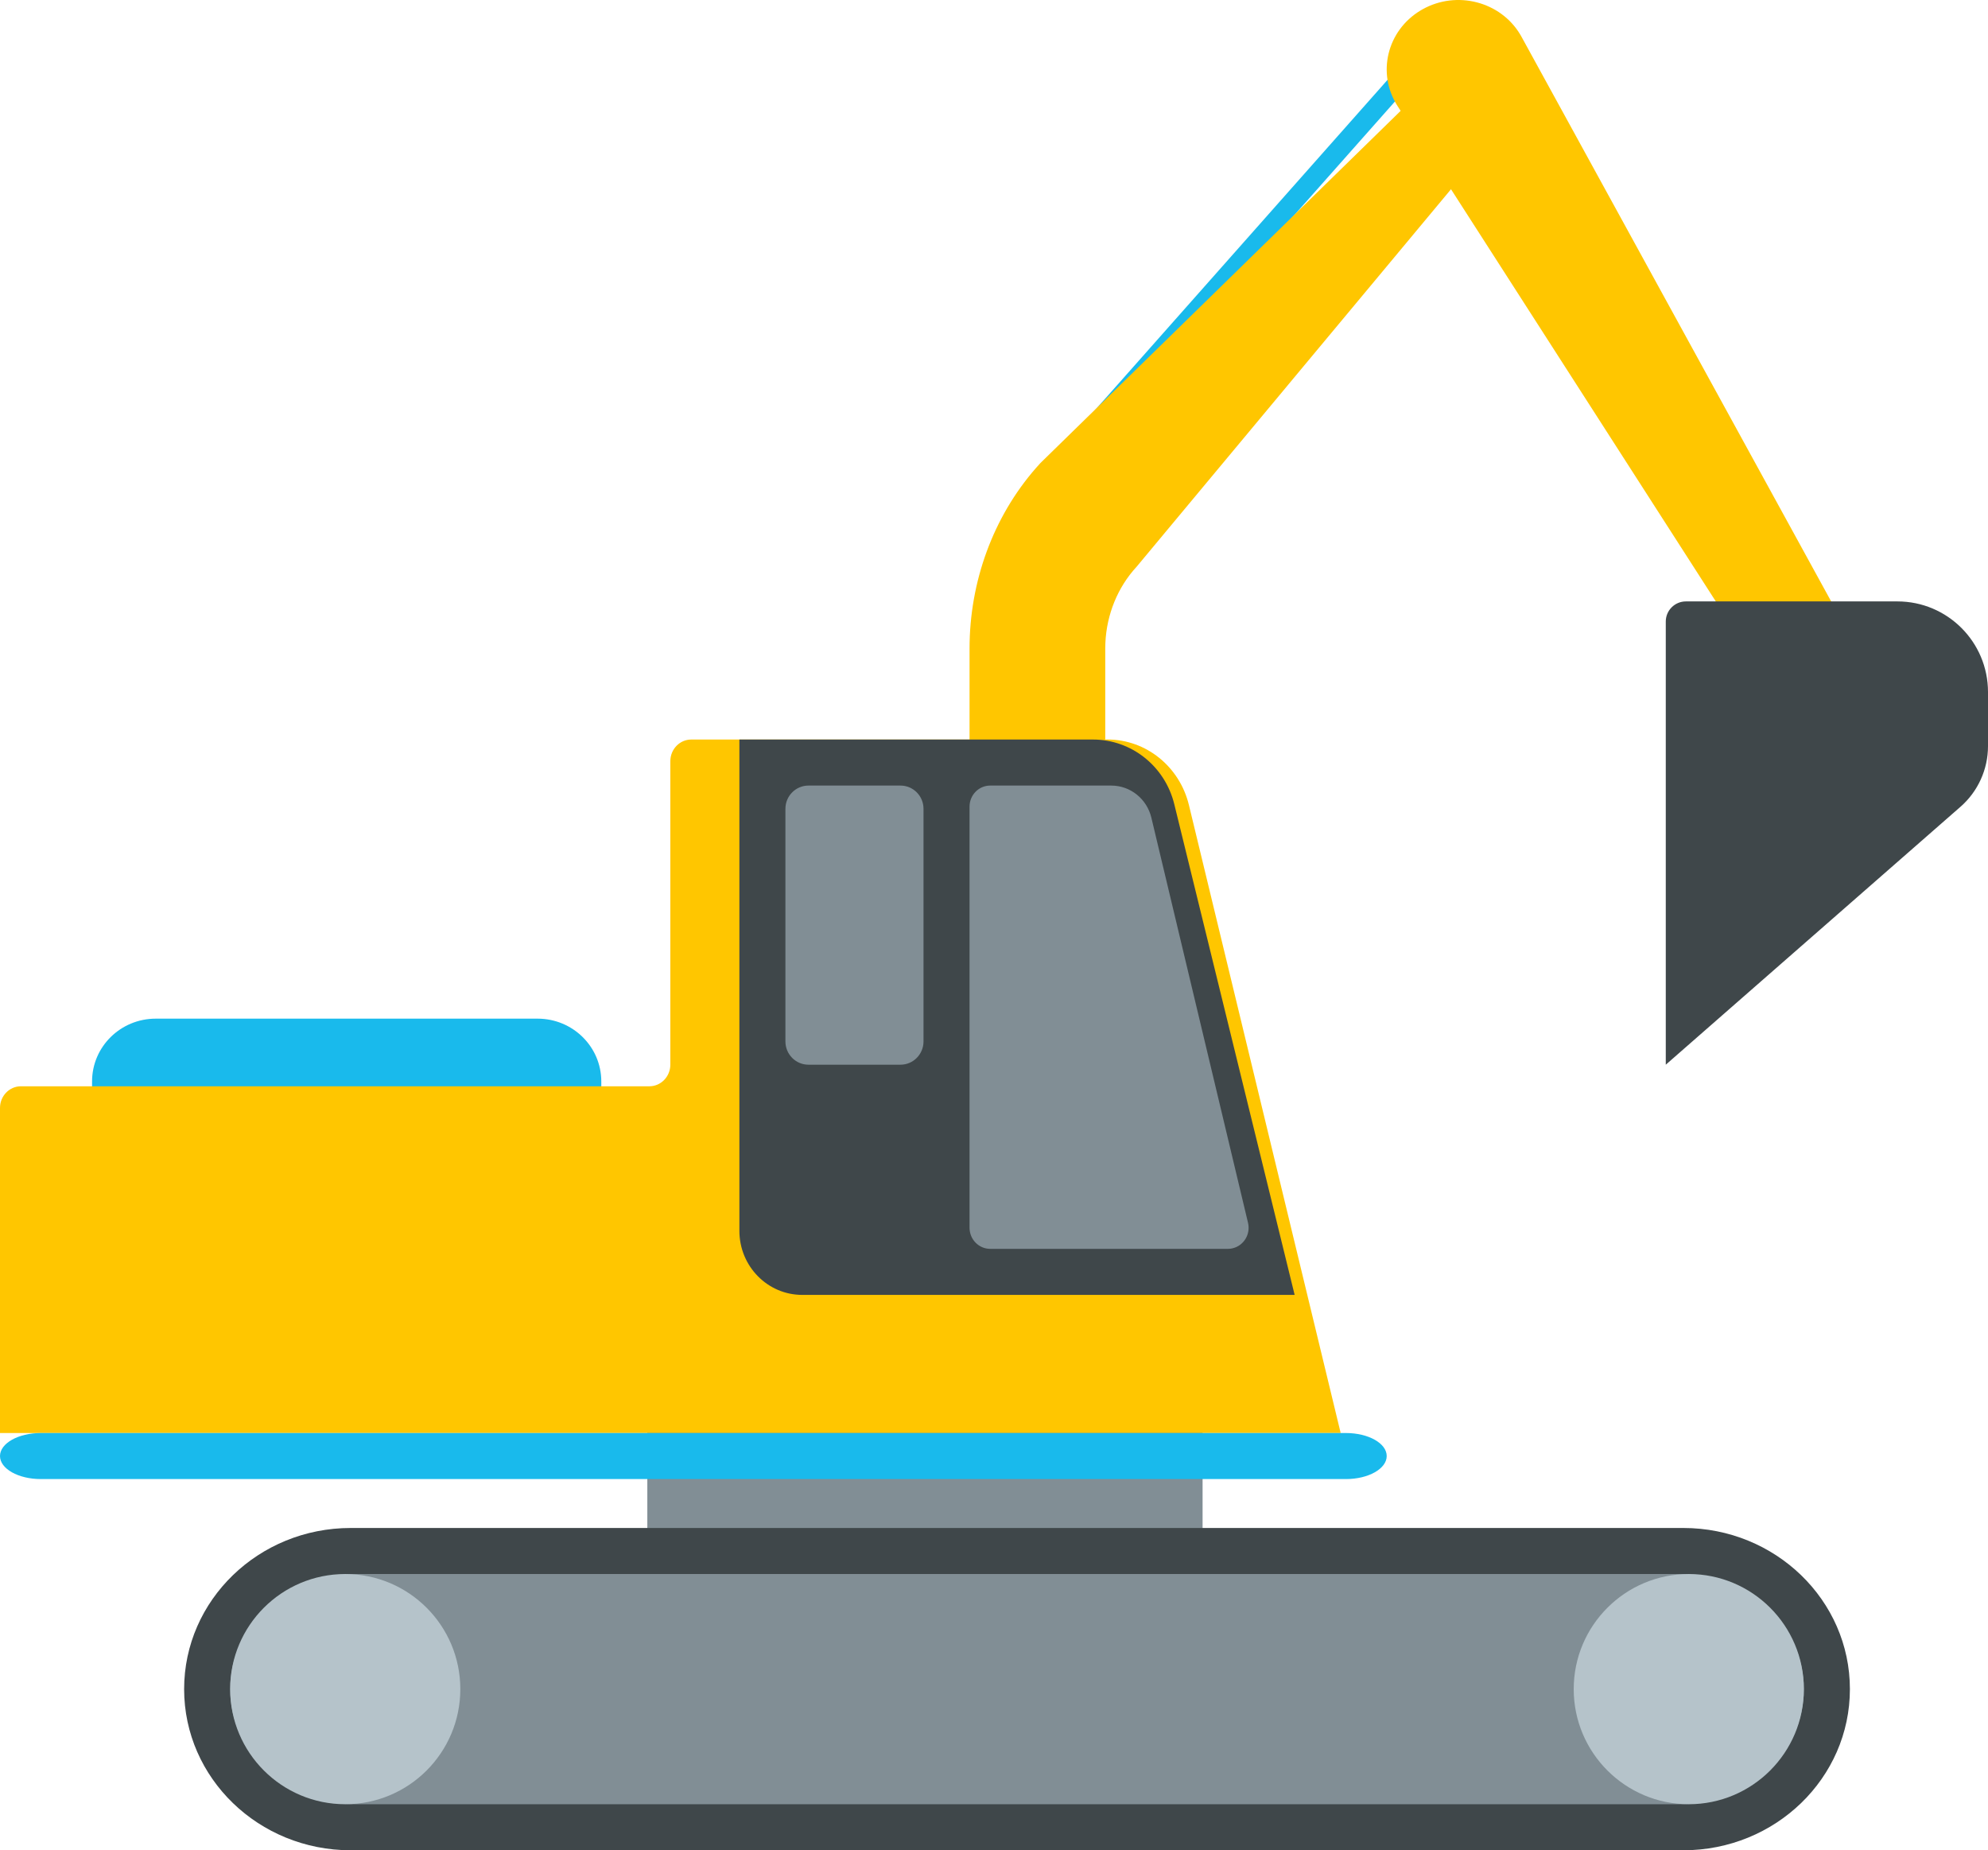 <svg width="691" height="643" viewBox="0 0 691 643" fill="none" xmlns="http://www.w3.org/2000/svg">
<path fill-rule="evenodd" clip-rule="evenodd" d="M359.311 177L354 172.562L492.697 16L498 20.44L359.311 177Z" fill="#19BAEC"/>
<path fill-rule="evenodd" clip-rule="evenodd" d="M384.215 223.403C384.666 213.483 388.507 204.067 395.022 197.003L510.185 58.759C515.469 52.43 515.233 42.729 509.668 36.694C504.101 30.657 495.139 30.417 489.297 36.125L361.668 160.88L360.004 162.735C345.254 179.646 337 202.062 337 225.389V273H384.167V225.389L384.215 223.403Z" fill="#FFC600"/>
<path fill-rule="evenodd" clip-rule="evenodd" d="M634.588 238.87C642.404 234.559 645.275 225.024 641.057 217.333L528.851 12.773C528.718 12.516 528.571 12.26 528.416 12.01C521.555 0.527 506.364 -3.413 494.477 3.225C494.241 3.353 494.014 3.488 493.786 3.622C482.084 10.644 478.491 25.515 485.756 36.828L612.021 233.335C616.784 240.741 626.749 243.188 634.588 238.87Z" fill="#FFC600"/>
<path fill-rule="evenodd" clip-rule="evenodd" d="M691 240.5C691 223.106 676.896 209 659.5 209H585.999C582.135 209 579 212.128 579 216.001V370L681.439 280.366C687.514 275.053 691 267.368 691 259.295V240.5Z" fill="#3F474A"/>
<path fill-rule="evenodd" clip-rule="evenodd" d="M225 611H418V402H225V611Z" fill="#818E95"/>
<path fill-rule="evenodd" clip-rule="evenodd" d="M585.101 643C617.075 643 643 617.926 643 586.999C643 556.074 617.075 531 585.101 531H121.9C89.925 531 64 556.074 64 586.999C64 617.926 89.925 643 121.9 643H585.101Z" fill="#3F474A"/>
<path fill-rule="evenodd" clip-rule="evenodd" d="M186.875 354H54.125C41.905 354 32 363.768 32 375.818V434H209V375.818C209 363.768 199.096 354 186.875 354Z" fill="#19BAEC"/>
<path fill-rule="evenodd" clip-rule="evenodd" d="M385.012 257H240.282C236.262 257 233 260.367 233 264.531V369.969C233 374.126 229.739 377.5 225.719 377.5H7.281C3.262 377.5 0 380.867 0 385.031V498H466L413.263 279.81C410.03 266.405 398.372 257 385.012 257Z" fill="#FFC600"/>
<path fill-rule="evenodd" clip-rule="evenodd" d="M450 450L408.167 279.483C404.934 266.27 393.273 257 379.911 257H257V427.731C257 440.032 266.781 450 278.848 450H450Z" fill="#3F474A"/>
<path fill-rule="evenodd" clip-rule="evenodd" d="M426.822 434C427.396 434 427.962 433.935 428.522 433.781C432.367 432.83 434.734 428.87 433.794 424.941L400.202 284.174C398.638 277.61 392.879 273 386.258 273H344.173C340.213 273 337 276.271 337 280.319V426.675C337 430.714 340.213 433.994 344.173 433.994L426.822 434Z" fill="#818E95"/>
<path fill-rule="evenodd" clip-rule="evenodd" d="M467.823 514C475.648 514 482 510.416 482 505.999C482 501.58 475.648 498 467.823 498H14.177C6.351 498 0 501.58 0 505.999C0 510.416 6.351 514 14.177 514H467.823Z" fill="#19BAEC"/>
<path fill-rule="evenodd" clip-rule="evenodd" d="M583.816 627C607.662 627 627 609.086 627 587C627 564.906 607.662 547 583.816 547H123.184C99.339 547 80 564.906 80 587C80 609.086 99.339 627 123.184 627H583.816Z" fill="#818E95"/>
<path fill-rule="evenodd" clip-rule="evenodd" d="M160 587C160 564.906 142.087 547 120 547C97.913 547 80 564.906 80 587C80 609.086 97.913 627 120 627C142.087 627 160 609.086 160 587Z" fill="#B5C3CA"/>
<path fill-rule="evenodd" clip-rule="evenodd" d="M627 587C627 564.906 609.086 547 587 547C564.914 547 547 564.906 547 587C547 609.086 564.914 627 587 627C609.086 627 627 609.086 627 587Z" fill="#B5C3CA"/>
<path fill-rule="evenodd" clip-rule="evenodd" d="M313.001 370C317.417 370 321 366.379 321 361.917V281.083C321 276.614 317.417 273 313.001 273H280.999C276.583 273 273 276.614 273 281.083V361.917C273 366.379 276.583 370 280.999 370H313.001Z" fill="#818E95"/>
</svg>
